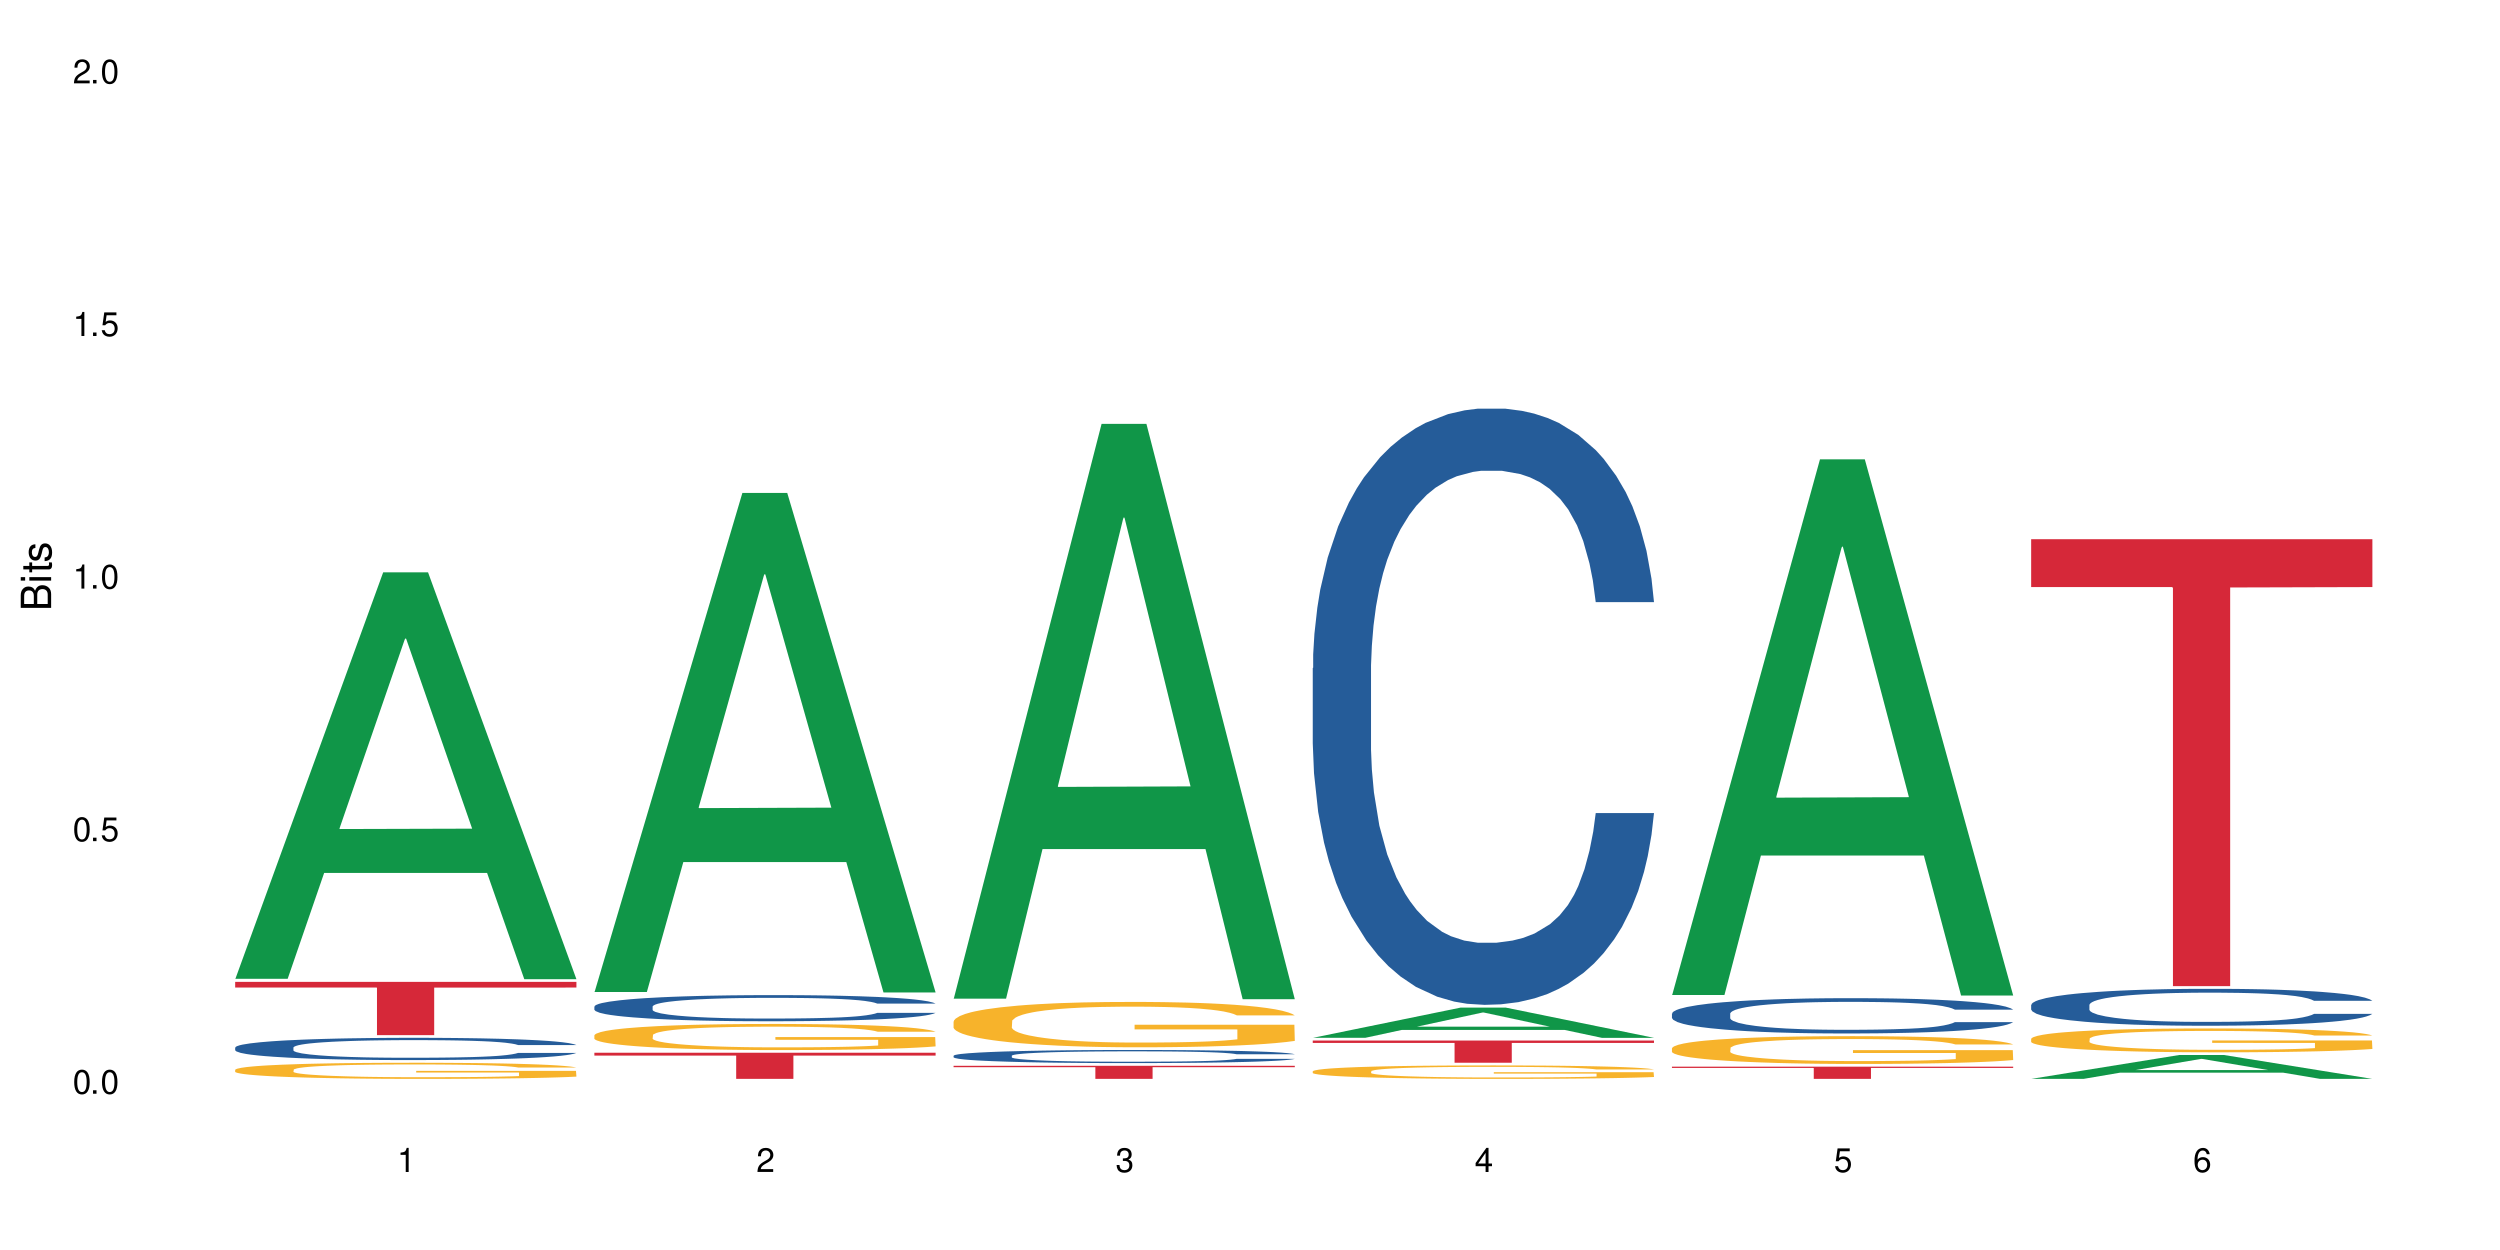 <?xml version="1.0" encoding="UTF-8"?>
<svg xmlns="http://www.w3.org/2000/svg" xmlns:xlink="http://www.w3.org/1999/xlink" width="720" height="360" viewBox="0 0 720 360">
<defs>
<g>
<g id="glyph-0-0">
</g>
<g id="glyph-0-1">
<path d="M 2.641 -6.938 C 2 -6.938 1.422 -6.656 1.078 -6.172 C 0.641 -5.562 0.406 -4.641 0.406 -3.359 C 0.406 -1.016 1.188 0.219 2.641 0.219 C 4.078 0.219 4.859 -1.016 4.859 -3.297 C 4.859 -4.641 4.656 -5.547 4.203 -6.172 C 3.844 -6.656 3.281 -6.938 2.641 -6.938 Z M 2.641 -6.188 C 3.547 -6.188 4 -5.25 4 -3.375 C 4 -1.406 3.562 -0.484 2.625 -0.484 C 1.734 -0.484 1.281 -1.438 1.281 -3.344 C 1.281 -5.25 1.734 -6.188 2.641 -6.188 Z M 2.641 -6.188 "/>
</g>
<g id="glyph-0-2">
<path d="M 1.828 -1 L 0.828 -1 L 0.828 0 L 1.828 0 Z M 1.828 -1 "/>
</g>
<g id="glyph-0-3">
<path d="M 4.562 -6.797 L 1.062 -6.797 L 0.547 -3.094 L 1.328 -3.094 C 1.719 -3.562 2.047 -3.734 2.578 -3.734 C 3.484 -3.734 4.062 -3.109 4.062 -2.094 C 4.062 -1.125 3.484 -0.531 2.578 -0.531 C 1.828 -0.531 1.375 -0.906 1.188 -1.672 L 0.328 -1.672 C 0.453 -1.109 0.547 -0.844 0.75 -0.594 C 1.125 -0.078 1.828 0.219 2.594 0.219 C 3.969 0.219 4.922 -0.781 4.922 -2.219 C 4.922 -3.562 4.031 -4.484 2.719 -4.484 C 2.25 -4.484 1.859 -4.359 1.469 -4.062 L 1.734 -5.969 L 4.562 -5.969 Z M 4.562 -6.797 "/>
</g>
<g id="glyph-0-4">
<path d="M 2.484 -4.938 L 2.484 0 L 3.328 0 L 3.328 -6.938 L 2.766 -6.938 C 2.469 -5.875 2.281 -5.734 0.984 -5.562 L 0.984 -4.938 Z M 2.484 -4.938 "/>
</g>
<g id="glyph-0-5">
<path d="M 4.859 -0.828 L 1.281 -0.828 C 1.359 -1.406 1.672 -1.781 2.5 -2.281 L 3.469 -2.828 C 4.406 -3.344 4.906 -4.062 4.906 -4.906 C 4.906 -5.484 4.672 -6.031 4.266 -6.406 C 3.859 -6.766 3.375 -6.938 2.719 -6.938 C 1.859 -6.938 1.219 -6.625 0.844 -6.031 C 0.609 -5.672 0.5 -5.234 0.484 -4.531 L 1.328 -4.531 C 1.359 -5.016 1.406 -5.281 1.531 -5.516 C 1.75 -5.938 2.188 -6.203 2.703 -6.203 C 3.469 -6.203 4.031 -5.641 4.031 -4.891 C 4.031 -4.344 3.719 -3.859 3.125 -3.516 L 2.234 -3 C 0.812 -2.172 0.406 -1.531 0.328 -0.016 L 4.859 -0.016 Z M 4.859 -0.828 "/>
</g>
<g id="glyph-0-6">
<path d="M 2.125 -3.188 L 2.578 -3.188 C 3.5 -3.188 3.984 -2.766 3.984 -1.922 C 3.984 -1.062 3.469 -0.531 2.594 -0.531 C 1.656 -0.531 1.203 -1 1.156 -2.016 L 0.312 -2.016 C 0.344 -1.453 0.438 -1.094 0.609 -0.781 C 0.953 -0.109 1.625 0.219 2.547 0.219 C 3.953 0.219 4.859 -0.625 4.859 -1.938 C 4.859 -2.828 4.516 -3.297 3.703 -3.594 C 4.344 -3.844 4.656 -4.328 4.656 -5.031 C 4.656 -6.219 3.875 -6.938 2.578 -6.938 C 1.203 -6.938 0.484 -6.172 0.453 -4.703 L 1.297 -4.703 C 1.312 -5.125 1.344 -5.359 1.453 -5.578 C 1.641 -5.969 2.062 -6.203 2.594 -6.203 C 3.344 -6.203 3.797 -5.75 3.797 -5 C 3.797 -4.516 3.609 -4.219 3.25 -4.047 C 3.016 -3.953 2.703 -3.922 2.125 -3.906 Z M 2.125 -3.188 "/>
</g>
<g id="glyph-0-7">
<path d="M 3.141 -1.672 L 3.141 0 L 3.984 0 L 3.984 -1.672 L 4.984 -1.672 L 4.984 -2.438 L 3.984 -2.438 L 3.984 -6.938 L 3.359 -6.938 L 0.266 -2.578 L 0.266 -1.672 Z M 3.141 -2.438 L 1 -2.438 L 3.141 -5.5 Z M 3.141 -2.438 "/>
</g>
<g id="glyph-0-8">
<path d="M 4.781 -5.125 C 4.609 -6.266 3.891 -6.938 2.844 -6.938 C 2.094 -6.938 1.422 -6.578 1.031 -5.953 C 0.594 -5.266 0.406 -4.422 0.406 -3.172 C 0.406 -2 0.578 -1.25 0.984 -0.641 C 1.359 -0.078 1.953 0.219 2.703 0.219 C 3.984 0.219 4.922 -0.75 4.922 -2.094 C 4.922 -3.375 4.062 -4.281 2.844 -4.281 C 2.172 -4.281 1.641 -4.031 1.281 -3.516 C 1.281 -5.234 1.828 -6.188 2.797 -6.188 C 3.391 -6.188 3.797 -5.797 3.938 -5.125 Z M 2.734 -3.531 C 3.547 -3.531 4.062 -2.953 4.062 -2.031 C 4.062 -1.156 3.484 -0.531 2.703 -0.531 C 1.922 -0.531 1.328 -1.188 1.328 -2.078 C 1.328 -2.938 1.906 -3.531 2.734 -3.531 Z M 2.734 -3.531 "/>
</g>
<g id="glyph-1-0">
</g>
<g id="glyph-1-1">
<path d="M 0 -0.953 L 0 -4.891 C 0 -5.719 -0.234 -6.344 -0.734 -6.797 C -1.188 -7.234 -1.812 -7.469 -2.5 -7.469 C -3.547 -7.469 -4.188 -7 -4.625 -5.875 C -4.984 -6.688 -5.625 -7.094 -6.531 -7.094 C -7.172 -7.094 -7.734 -6.859 -8.141 -6.391 C -8.562 -5.922 -8.75 -5.344 -8.75 -4.5 L -8.75 -0.953 Z M -4.984 -2.062 L -7.766 -2.062 L -7.766 -4.219 C -7.766 -4.844 -7.688 -5.203 -7.453 -5.5 C -7.219 -5.812 -6.859 -5.969 -6.375 -5.969 C -5.891 -5.969 -5.531 -5.812 -5.297 -5.5 C -5.062 -5.203 -4.984 -4.844 -4.984 -4.219 Z M -0.984 -2.062 L -4 -2.062 L -4 -4.781 C -4 -5.766 -3.438 -6.359 -2.484 -6.359 C -1.547 -6.359 -0.984 -5.766 -0.984 -4.781 Z M -0.984 -2.062 "/>
</g>
<g id="glyph-1-2">
<path d="M -6.281 -1.797 L -6.281 -0.797 L 0 -0.797 L 0 -1.797 Z M -8.75 -1.797 L -8.75 -0.797 L -7.484 -0.797 L -7.484 -1.797 Z M -8.75 -1.797 "/>
</g>
<g id="glyph-1-3">
<path d="M -6.281 -3.047 L -6.281 -2.016 L -8.016 -2.016 L -8.016 -1.016 L -6.281 -1.016 L -6.281 -0.172 L -5.469 -0.172 L -5.469 -1.016 L -0.719 -1.016 C -0.078 -1.016 0.281 -1.453 0.281 -2.234 C 0.281 -2.5 0.25 -2.719 0.188 -3.047 L -0.641 -3.047 C -0.609 -2.906 -0.594 -2.766 -0.594 -2.562 C -0.594 -2.141 -0.719 -2.016 -1.156 -2.016 L -5.469 -2.016 L -5.469 -3.047 Z M -6.281 -3.047 "/>
</g>
<g id="glyph-1-4">
<path d="M -4.531 -5.25 C -5.766 -5.25 -6.469 -4.422 -6.469 -2.969 C -6.469 -1.516 -5.719 -0.562 -4.547 -0.562 C -3.562 -0.562 -3.094 -1.062 -2.734 -2.562 L -2.516 -3.484 C -2.344 -4.188 -2.094 -4.469 -1.641 -4.469 C -1.047 -4.469 -0.641 -3.875 -0.641 -3 C -0.641 -2.453 -0.797 -2 -1.062 -1.75 C -1.25 -1.594 -1.422 -1.531 -1.875 -1.469 L -1.875 -0.406 C -0.422 -0.453 0.281 -1.266 0.281 -2.922 C 0.281 -4.5 -0.5 -5.516 -1.719 -5.516 C -2.656 -5.516 -3.172 -4.984 -3.469 -3.734 L -3.703 -2.766 C -3.891 -1.953 -4.156 -1.609 -4.594 -1.609 C -5.188 -1.609 -5.547 -2.125 -5.547 -2.938 C -5.547 -3.75 -5.203 -4.172 -4.531 -4.203 Z M -4.531 -5.25 "/>
</g>
</g>
</defs>
<rect x="-72" y="-36" width="864" height="432" fill="rgb(100%, 100%, 100%)" fill-opacity="1"/>
<path fill-rule="nonzero" fill="rgb(6.275%, 58.824%, 28.235%)" fill-opacity="1" d="M 67.73 281.891 L 67.836 281.781 L 110.359 164.824 L 123.273 164.824 L 166.008 282.004 L 150.992 282.004 L 140.281 251.414 L 93.352 251.414 L 82.852 281.891 L 67.73 281.891 L 97.863 238.762 L 135.977 238.652 L 116.973 183.969 L 116.766 183.859 L 116.555 184.188 L 97.758 238.652 L 97.863 238.762 Z M 67.73 281.891 "/>
<path fill-rule="nonzero" fill="rgb(14.51%, 36.078%, 60%)" fill-opacity="1" d="M 67.73 301.684 L 67.852 301.676 L 67.852 301.535 L 68.211 301.312 L 69.051 301.031 L 69.887 300.84 L 72.047 300.492 L 75.043 300.16 L 78.156 299.902 L 80.434 299.75 L 82.473 299.633 L 87.145 299.418 L 90.145 299.305 L 93.379 299.207 L 97.332 299.105 L 100.211 299.047 L 106.684 298.953 L 111.477 298.914 L 115.191 298.895 L 123.223 298.895 L 128.016 298.918 L 131.492 298.949 L 135.324 298.996 L 138.562 299.047 L 144.195 299.176 L 149.227 299.34 L 151.504 299.434 L 155.102 299.613 L 157.855 299.789 L 159.773 299.941 L 161.934 300.16 L 163.848 300.422 L 165.289 300.723 L 166.008 300.973 L 149.227 300.973 L 148.391 300.738 L 147.43 300.559 L 145.633 300.316 L 143.836 300.148 L 141.316 299.977 L 139.039 299.867 L 135.926 299.754 L 133.168 299.684 L 130.293 299.633 L 127.535 299.598 L 122.262 299.562 L 116.148 299.562 L 113.871 299.574 L 109.199 299.621 L 106.684 299.66 L 103.086 299.742 L 100.57 299.82 L 97.574 299.938 L 95.535 300.035 L 93.02 300.188 L 91.223 300.324 L 89.184 300.516 L 87.984 300.664 L 86.906 300.828 L 85.949 301.02 L 85.23 301.227 L 84.75 301.441 L 84.508 301.652 L 84.508 302.559 L 84.75 302.77 L 85.348 303.016 L 86.906 303.375 L 89.184 303.684 L 91.82 303.93 L 94.336 304.105 L 95.777 304.188 L 97.691 304.281 L 100.688 304.398 L 105.004 304.516 L 107.52 304.562 L 111.355 304.609 L 115.312 304.633 L 120.586 304.633 L 125.258 304.609 L 128.375 304.578 L 131.609 304.531 L 136.043 304.434 L 138.801 304.34 L 141.199 304.227 L 142.996 304.117 L 144.195 304.023 L 145.992 303.844 L 147.43 303.645 L 148.508 303.438 L 149.227 303.238 L 166.008 303.238 L 165.289 303.473 L 164.207 303.703 L 163.129 303.871 L 161.453 304.074 L 159.535 304.258 L 156.777 304.461 L 154.5 304.598 L 151.504 304.742 L 148.75 304.855 L 145.754 304.953 L 141.316 305.07 L 138.441 305.129 L 135.324 305.184 L 131.609 305.23 L 126.938 305.27 L 121.902 305.293 L 117.227 305.301 L 112.195 305.289 L 108.48 305.266 L 103.566 305.211 L 97.453 305.105 L 93.02 304.996 L 89.543 304.883 L 86.547 304.766 L 83.191 304.609 L 78.875 304.352 L 76.238 304.152 L 74.441 303.988 L 72.406 303.762 L 70.969 303.555 L 69.289 303.227 L 68.09 302.812 L 67.73 302.488 Z M 67.73 301.684 "/>
<path fill-rule="nonzero" fill="rgb(96.863%, 70.196%, 16.863%)" fill-opacity="1" d="M 67.73 308.066 L 67.852 308.062 L 67.852 307.977 L 68.332 307.785 L 69.527 307.523 L 71.086 307.305 L 72.766 307.137 L 73.844 307.047 L 75.641 306.918 L 77.199 306.824 L 81.152 306.637 L 86.188 306.457 L 88.945 306.379 L 92.059 306.309 L 96.496 306.227 L 98.531 306.199 L 104.766 306.129 L 111.836 306.086 L 119.625 306.074 L 123.223 306.078 L 128.133 306.098 L 134.848 306.145 L 138.68 306.184 L 141.676 306.227 L 144.793 306.281 L 148.629 306.367 L 152.223 306.469 L 155.102 306.57 L 157.977 306.699 L 160.375 306.836 L 162.41 306.984 L 164.207 307.16 L 165.289 307.309 L 166.008 307.457 L 149.348 307.457 L 148.391 307.309 L 147.309 307.195 L 145.512 307.055 L 143.715 306.953 L 141.918 306.871 L 138.562 306.762 L 135.684 306.695 L 132.09 306.637 L 128.613 306.598 L 124.66 306.57 L 122.262 306.562 L 115.91 306.562 L 110.156 306.594 L 106.801 306.625 L 104.406 306.66 L 101.047 306.723 L 99.012 306.773 L 97.812 306.809 L 94.219 306.941 L 91.82 307.059 L 90.504 307.141 L 88.824 307.266 L 87.625 307.383 L 86.309 307.551 L 85.59 307.68 L 84.629 307.969 L 84.508 308.73 L 84.871 308.891 L 85.59 309.066 L 86.547 309.219 L 87.984 309.379 L 89.422 309.504 L 91.941 309.668 L 94.098 309.777 L 95.777 309.852 L 99.012 309.965 L 100.328 310.004 L 103.445 310.082 L 106.684 310.141 L 110.637 310.191 L 113.633 310.215 L 118.426 310.238 L 124.539 310.238 L 131.73 310.211 L 136.285 310.18 L 139.398 310.145 L 141.438 310.113 L 143.953 310.066 L 145.754 310.023 L 147.43 309.98 L 149.469 309.906 L 149.469 308.891 L 119.863 308.887 L 119.863 308.414 L 165.887 308.41 L 166.008 310.066 L 163.488 310.184 L 160.375 310.293 L 157.379 310.379 L 154.262 310.449 L 149.828 310.531 L 146.23 310.582 L 140.719 310.641 L 135.684 310.68 L 130.41 310.703 L 125.738 310.719 L 120.223 310.723 L 115.312 310.711 L 110.039 310.688 L 105.844 310.652 L 102.008 310.609 L 98.172 310.555 L 93.379 310.465 L 90.262 310.395 L 87.027 310.305 L 83.789 310.199 L 80.914 310.086 L 78.996 309.996 L 77.078 309.895 L 75.043 309.766 L 73.125 309.621 L 71.688 309.492 L 70.367 309.344 L 69.41 309.203 L 68.449 309.012 L 67.969 308.859 L 67.73 308.727 Z M 67.73 308.066 "/>
<path fill-rule="nonzero" fill="rgb(83.922%, 15.686%, 22.353%)" fill-opacity="1" d="M 67.73 282.777 L 166.008 282.777 L 166.008 284.418 L 125.047 284.434 L 125.047 298.121 L 108.57 298.121 L 108.57 284.449 L 108.332 284.418 L 67.73 284.418 Z M 67.73 282.777 "/>
<path fill-rule="nonzero" fill="rgb(6.275%, 58.824%, 28.235%)" fill-opacity="1" d="M 171.18 285.688 L 171.285 285.555 L 213.809 141.957 L 226.723 141.957 L 269.453 285.824 L 254.441 285.824 L 243.73 248.27 L 196.797 248.27 L 186.297 285.688 L 171.18 285.688 L 201.312 232.734 L 239.426 232.602 L 220.422 165.461 L 220.211 165.328 L 220 165.734 L 201.207 232.602 L 201.312 232.734 Z M 171.18 285.688 "/>
<path fill-rule="nonzero" fill="rgb(14.51%, 36.078%, 60%)" fill-opacity="1" d="M 171.18 289.871 L 171.297 289.867 L 171.297 289.699 L 171.66 289.438 L 172.496 289.109 L 173.336 288.883 L 175.492 288.477 L 178.488 288.086 L 181.605 287.781 L 183.883 287.602 L 185.922 287.465 L 190.594 287.211 L 193.59 287.082 L 196.828 286.965 L 200.781 286.848 L 203.656 286.777 L 210.129 286.668 L 214.922 286.621 L 218.641 286.598 L 226.668 286.598 L 231.461 286.625 L 234.938 286.66 L 238.773 286.715 L 242.008 286.777 L 247.641 286.93 L 252.676 287.121 L 254.953 287.23 L 258.547 287.445 L 261.305 287.652 L 263.223 287.832 L 265.379 288.086 L 267.297 288.395 L 268.734 288.746 L 269.453 289.039 L 252.676 289.039 L 251.836 288.766 L 250.879 288.551 L 249.082 288.27 L 247.281 288.07 L 244.766 287.871 L 242.488 287.742 L 239.371 287.609 L 236.617 287.527 L 233.738 287.465 L 230.984 287.426 L 225.711 287.383 L 219.598 287.383 L 217.32 287.398 L 212.645 287.453 L 210.129 287.5 L 206.535 287.598 L 204.016 287.688 L 201.02 287.824 L 198.984 287.941 L 196.469 288.117 L 194.668 288.277 L 192.633 288.504 L 191.434 288.676 L 190.355 288.867 L 189.395 289.094 L 188.676 289.336 L 188.199 289.59 L 187.957 289.84 L 187.957 290.906 L 188.199 291.152 L 188.797 291.441 L 190.355 291.859 L 192.633 292.227 L 195.27 292.512 L 197.785 292.719 L 199.223 292.816 L 201.141 292.926 L 204.137 293.062 L 208.453 293.203 L 210.969 293.258 L 214.805 293.312 L 218.758 293.34 L 224.031 293.34 L 228.707 293.312 L 231.82 293.277 L 235.059 293.223 L 239.492 293.105 L 242.25 292.996 L 244.645 292.863 L 246.445 292.734 L 247.641 292.625 L 249.441 292.41 L 250.879 292.176 L 251.957 291.938 L 252.676 291.703 L 269.453 291.703 L 268.734 291.977 L 267.656 292.246 L 266.578 292.445 L 264.898 292.688 L 262.984 292.898 L 260.227 293.141 L 257.949 293.297 L 254.953 293.469 L 252.195 293.602 L 249.199 293.719 L 244.766 293.855 L 241.891 293.922 L 238.773 293.984 L 235.059 294.039 L 230.383 294.09 L 225.352 294.117 L 220.676 294.121 L 215.645 294.109 L 211.926 294.082 L 207.012 294.02 L 200.902 293.895 L 196.469 293.766 L 192.992 293.633 L 189.996 293.496 L 186.641 293.312 L 182.324 293.008 L 179.688 292.773 L 177.891 292.582 L 175.852 292.312 L 174.414 292.074 L 172.738 291.688 L 171.539 291.199 L 171.18 290.82 Z M 171.18 289.871 "/>
<path fill-rule="nonzero" fill="rgb(96.863%, 70.196%, 16.863%)" fill-opacity="1" d="M 171.18 298.121 L 171.297 298.113 L 171.297 297.977 L 171.777 297.668 L 172.977 297.242 L 174.535 296.891 L 176.211 296.617 L 177.293 296.473 L 179.09 296.266 L 180.648 296.113 L 184.602 295.805 L 189.637 295.516 L 192.391 295.395 L 195.508 295.277 L 199.941 295.145 L 201.98 295.098 L 208.211 294.988 L 215.281 294.918 L 223.074 294.898 L 226.668 294.906 L 231.582 294.934 L 238.293 295.008 L 242.129 295.078 L 245.125 295.145 L 248.242 295.234 L 252.078 295.371 L 255.672 295.539 L 258.547 295.703 L 261.426 295.906 L 263.82 296.129 L 265.859 296.367 L 267.656 296.656 L 268.734 296.898 L 269.453 297.137 L 252.797 297.137 L 251.836 296.898 L 250.758 296.711 L 248.961 296.484 L 247.164 296.32 L 245.363 296.191 L 242.008 296.012 L 239.133 295.902 L 235.539 295.805 L 232.062 295.742 L 228.105 295.703 L 225.711 295.688 L 219.359 295.688 L 213.605 295.738 L 210.25 295.793 L 207.852 295.848 L 204.496 295.949 L 202.461 296.031 L 201.262 296.086 L 197.664 296.301 L 195.27 296.492 L 193.949 296.621 L 192.273 296.828 L 191.074 297.016 L 189.754 297.289 L 189.035 297.496 L 188.078 297.961 L 187.957 299.199 L 188.316 299.461 L 189.035 299.742 L 189.996 299.988 L 191.434 300.25 L 192.871 300.449 L 195.387 300.719 L 197.547 300.898 L 199.223 301.012 L 202.461 301.199 L 203.777 301.262 L 206.895 301.383 L 210.129 301.48 L 214.086 301.562 L 217.082 301.605 L 221.875 301.641 L 227.988 301.641 L 235.18 301.598 L 239.73 301.543 L 242.848 301.488 L 244.887 301.441 L 247.402 301.363 L 249.199 301.297 L 250.879 301.219 L 252.914 301.102 L 252.914 299.461 L 223.312 299.453 L 223.312 298.684 L 269.336 298.676 L 269.453 301.363 L 266.938 301.551 L 263.82 301.727 L 260.824 301.867 L 257.711 301.98 L 253.273 302.113 L 249.68 302.195 L 244.168 302.293 L 239.133 302.352 L 233.859 302.395 L 229.184 302.414 L 223.672 302.422 L 218.758 302.41 L 213.484 302.367 L 209.289 302.312 L 205.457 302.242 L 201.621 302.152 L 196.828 302.012 L 193.711 301.895 L 190.473 301.75 L 187.238 301.578 L 184.363 301.391 L 182.445 301.246 L 180.527 301.082 L 178.488 300.875 L 176.57 300.641 L 175.133 300.43 L 173.816 300.188 L 172.855 299.961 L 171.898 299.652 L 171.418 299.406 L 171.18 299.191 Z M 171.18 298.121 "/>
<path fill-rule="nonzero" fill="rgb(83.922%, 15.686%, 22.353%)" fill-opacity="1" d="M 171.18 303.195 L 269.453 303.195 L 269.453 304.004 L 228.496 304.008 L 228.496 310.723 L 212.02 310.723 L 212.02 304.016 L 211.777 304.004 L 171.18 304.004 Z M 171.18 303.195 "/>
<path fill-rule="nonzero" fill="rgb(6.275%, 58.824%, 28.235%)" fill-opacity="1" d="M 274.629 287.621 L 274.73 287.465 L 317.254 122.074 L 330.168 122.074 L 372.902 287.777 L 357.887 287.777 L 347.18 244.523 L 300.246 244.523 L 289.746 287.621 L 274.629 287.621 L 304.762 226.629 L 342.875 226.477 L 323.871 149.145 L 323.66 148.988 L 323.449 149.457 L 304.656 226.477 L 304.762 226.629 Z M 274.629 287.621 "/>
<path fill-rule="nonzero" fill="rgb(14.51%, 36.078%, 60%)" fill-opacity="1" d="M 274.629 304.039 L 274.746 304.035 L 274.746 303.953 L 275.105 303.82 L 275.945 303.656 L 276.785 303.539 L 278.941 303.336 L 281.938 303.141 L 285.055 302.988 L 287.332 302.898 L 289.367 302.828 L 294.043 302.703 L 297.039 302.637 L 300.273 302.578 L 304.23 302.52 L 307.105 302.484 L 313.578 302.43 L 318.371 302.406 L 322.086 302.395 L 330.117 302.395 L 334.91 302.41 L 338.387 302.426 L 342.223 302.453 L 345.457 302.484 L 351.09 302.562 L 356.125 302.656 L 358.402 302.711 L 361.996 302.82 L 364.754 302.922 L 366.672 303.012 L 368.828 303.141 L 370.746 303.297 L 372.184 303.473 L 372.902 303.621 L 356.125 303.621 L 355.285 303.48 L 354.324 303.375 L 352.527 303.234 L 350.73 303.133 L 348.215 303.035 L 345.938 302.969 L 342.82 302.902 L 340.062 302.859 L 337.188 302.828 L 334.43 302.809 L 329.156 302.789 L 323.047 302.789 L 320.77 302.797 L 316.094 302.824 L 313.578 302.848 L 309.98 302.895 L 307.465 302.941 L 304.469 303.008 L 302.434 303.066 L 299.914 303.156 L 298.117 303.238 L 296.078 303.352 L 294.883 303.438 L 293.801 303.535 L 292.844 303.648 L 292.125 303.77 L 291.645 303.895 L 291.406 304.02 L 291.406 304.555 L 291.645 304.68 L 292.246 304.824 L 293.801 305.035 L 296.078 305.219 L 298.715 305.363 L 301.234 305.465 L 302.672 305.516 L 304.59 305.57 L 307.586 305.641 L 311.898 305.707 L 314.418 305.734 L 318.25 305.762 L 322.207 305.777 L 327.48 305.777 L 332.152 305.762 L 335.27 305.746 L 338.508 305.719 L 342.941 305.66 L 345.695 305.605 L 348.094 305.539 L 349.891 305.473 L 351.09 305.418 L 352.887 305.312 L 354.324 305.195 L 355.406 305.074 L 356.125 304.957 L 372.902 304.957 L 372.184 305.094 L 371.105 305.227 L 370.027 305.328 L 368.348 305.449 L 366.43 305.555 L 363.676 305.676 L 361.398 305.758 L 358.402 305.844 L 355.645 305.906 L 352.648 305.969 L 348.215 306.035 L 345.336 306.07 L 342.223 306.102 L 338.508 306.129 L 333.832 306.152 L 328.797 306.168 L 324.125 306.172 L 319.09 306.164 L 315.375 306.148 L 310.461 306.117 L 304.348 306.055 L 299.914 305.992 L 296.438 305.926 L 293.441 305.855 L 290.086 305.762 L 285.773 305.613 L 283.137 305.492 L 281.34 305.398 L 279.301 305.262 L 277.863 305.141 L 276.184 304.949 L 274.988 304.703 L 274.629 304.516 Z M 274.629 304.039 "/>
<path fill-rule="nonzero" fill="rgb(96.863%, 70.196%, 16.863%)" fill-opacity="1" d="M 274.629 294.148 L 274.746 294.137 L 274.746 293.898 L 275.227 293.363 L 276.426 292.621 L 277.984 292.016 L 279.66 291.535 L 280.738 291.285 L 282.535 290.93 L 284.094 290.664 L 288.051 290.129 L 293.082 289.629 L 295.84 289.414 L 298.957 289.211 L 303.391 288.984 L 305.43 288.898 L 311.66 288.707 L 318.73 288.59 L 326.52 288.555 L 330.117 288.566 L 335.031 288.613 L 341.742 288.742 L 345.578 288.863 L 348.574 288.984 L 351.688 289.137 L 355.523 289.375 L 359.121 289.664 L 361.996 289.949 L 364.871 290.309 L 367.27 290.688 L 369.309 291.105 L 371.105 291.609 L 372.184 292.027 L 372.902 292.441 L 356.242 292.441 L 355.285 292.027 L 354.207 291.703 L 352.41 291.309 L 350.609 291.023 L 348.812 290.797 L 345.457 290.484 L 342.582 290.297 L 338.984 290.129 L 335.512 290.02 L 331.555 289.949 L 329.156 289.926 L 322.805 289.926 L 317.055 290.008 L 313.699 290.105 L 311.301 290.199 L 307.945 290.379 L 305.906 290.523 L 304.707 290.617 L 301.113 290.988 L 298.715 291.32 L 297.398 291.547 L 295.719 291.906 L 294.523 292.227 L 293.203 292.707 L 292.484 293.062 L 291.527 293.875 L 291.406 296.023 L 291.766 296.477 L 292.484 296.965 L 293.441 297.395 L 294.883 297.848 L 296.32 298.195 L 298.836 298.66 L 300.992 298.969 L 302.672 299.172 L 305.906 299.496 L 307.227 299.602 L 310.34 299.816 L 313.578 299.984 L 317.531 300.129 L 320.527 300.199 L 325.324 300.258 L 331.434 300.258 L 338.625 300.188 L 343.18 300.094 L 346.297 299.996 L 348.332 299.914 L 350.852 299.781 L 352.648 299.664 L 354.324 299.531 L 356.363 299.328 L 356.363 296.477 L 326.762 296.465 L 326.762 295.129 L 372.781 295.117 L 372.902 299.781 L 370.387 300.105 L 367.27 300.414 L 364.273 300.652 L 361.156 300.855 L 356.723 301.082 L 353.129 301.227 L 347.613 301.395 L 342.582 301.5 L 337.309 301.57 L 332.633 301.609 L 327.121 301.621 L 322.207 301.598 L 316.934 301.523 L 312.738 301.43 L 308.902 301.309 L 305.07 301.156 L 300.273 300.902 L 297.16 300.699 L 293.922 300.449 L 290.688 300.152 L 287.809 299.828 L 285.895 299.578 L 283.977 299.293 L 281.938 298.934 L 280.02 298.527 L 278.582 298.16 L 277.262 297.742 L 276.305 297.348 L 275.348 296.812 L 274.867 296.383 L 274.629 296.012 Z M 274.629 294.148 "/>
<path fill-rule="nonzero" fill="rgb(83.922%, 15.686%, 22.353%)" fill-opacity="1" d="M 274.629 306.945 L 372.902 306.945 L 372.902 307.352 L 331.945 307.352 L 331.945 310.723 L 315.465 310.723 L 315.465 307.355 L 315.227 307.352 L 274.629 307.352 Z M 274.629 306.945 "/>
<path fill-rule="nonzero" fill="rgb(6.275%, 58.824%, 28.235%)" fill-opacity="1" d="M 378.074 298.891 L 378.18 298.883 L 420.703 290.18 L 433.617 290.18 L 476.352 298.898 L 461.336 298.898 L 450.625 296.625 L 403.695 296.625 L 393.195 298.891 L 378.074 298.891 L 408.207 295.684 L 446.32 295.672 L 427.316 291.605 L 427.109 291.598 L 426.898 291.621 L 408.105 295.672 L 408.207 295.684 Z M 378.074 298.891 "/>
<path fill-rule="nonzero" fill="rgb(14.51%, 36.078%, 60%)" fill-opacity="1" d="M 378.074 192.41 L 378.195 192.254 L 378.195 188.488 L 378.555 182.523 L 379.395 174.988 L 380.23 169.809 L 382.391 160.551 L 385.387 151.605 L 388.5 144.699 L 390.777 140.617 L 392.816 137.48 L 397.492 131.672 L 400.488 128.691 L 403.723 126.023 L 407.676 123.355 L 410.555 121.785 L 417.027 119.273 L 421.82 118.176 L 425.535 117.703 L 433.566 117.703 L 438.359 118.332 L 441.836 119.117 L 445.668 120.371 L 448.906 121.785 L 454.539 125.238 L 459.57 129.633 L 461.848 132.145 L 465.445 137.008 L 468.199 141.715 L 470.117 145.797 L 472.277 151.605 L 474.191 158.668 L 475.633 166.672 L 476.352 173.422 L 459.57 173.422 L 458.734 167.141 L 457.773 162.277 L 455.977 155.844 L 454.18 151.289 L 451.66 146.738 L 449.383 143.758 L 446.27 140.773 L 443.512 138.891 L 440.637 137.48 L 437.879 136.539 L 432.605 135.598 L 426.492 135.598 L 424.215 135.91 L 419.543 137.164 L 417.027 138.266 L 413.43 140.461 L 410.914 142.5 L 407.918 145.641 L 405.879 148.309 L 403.363 152.391 L 401.566 156 L 399.527 161.18 L 398.328 165.102 L 397.25 169.496 L 396.293 174.676 L 395.574 180.168 L 395.094 185.977 L 394.855 191.625 L 394.855 215.953 L 395.094 221.602 L 395.691 228.195 L 397.25 237.77 L 399.527 246.086 L 402.164 252.68 L 404.68 257.387 L 406.121 259.586 L 408.035 262.094 L 411.035 265.234 L 415.348 268.371 L 417.863 269.629 L 421.699 270.883 L 425.656 271.512 L 430.93 271.512 L 435.602 270.883 L 438.719 270.098 L 441.953 268.844 L 446.387 266.176 L 449.145 263.664 L 451.543 260.684 L 453.34 257.699 L 454.539 255.191 L 456.336 250.324 L 457.773 244.988 L 458.852 239.496 L 459.57 234.16 L 476.352 234.16 L 475.633 240.438 L 474.555 246.559 L 473.473 251.109 L 471.797 256.602 L 469.879 261.469 L 467.121 266.961 L 464.844 270.57 L 461.848 274.492 L 459.094 277.477 L 456.098 280.145 L 451.66 283.281 L 448.785 284.852 L 445.668 286.266 L 441.953 287.52 L 437.281 288.621 L 432.246 289.246 L 427.574 289.402 L 422.539 289.09 L 418.824 288.461 L 413.91 287.051 L 407.797 284.227 L 403.363 281.242 L 399.887 278.262 L 396.891 275.121 L 393.535 270.883 L 389.223 263.98 L 386.586 258.641 L 384.785 254.246 L 382.75 248.125 L 381.312 242.633 L 379.633 233.844 L 378.434 222.703 L 378.074 214.07 Z M 378.074 192.41 "/>
<path fill-rule="nonzero" fill="rgb(96.863%, 70.196%, 16.863%)" fill-opacity="1" d="M 378.074 308.504 L 378.195 308.5 L 378.195 308.43 L 378.676 308.273 L 379.871 308.051 L 381.43 307.871 L 383.109 307.73 L 384.188 307.656 L 385.984 307.551 L 387.543 307.473 L 391.496 307.312 L 396.531 307.164 L 399.289 307.102 L 402.402 307.039 L 406.84 306.973 L 408.875 306.949 L 415.109 306.891 L 422.18 306.855 L 429.969 306.844 L 433.566 306.848 L 438.48 306.863 L 445.191 306.902 L 449.023 306.938 L 452.02 306.973 L 455.137 307.02 L 458.973 307.09 L 462.566 307.176 L 465.445 307.258 L 468.32 307.367 L 470.719 307.48 L 472.754 307.602 L 474.555 307.75 L 475.633 307.875 L 476.352 308 L 459.691 308 L 458.734 307.875 L 457.652 307.781 L 455.855 307.664 L 454.059 307.578 L 452.262 307.512 L 448.906 307.418 L 446.027 307.363 L 442.434 307.312 L 438.957 307.281 L 435.004 307.258 L 432.605 307.254 L 426.254 307.254 L 420.5 307.277 L 417.145 307.305 L 414.75 307.332 L 411.395 307.387 L 409.355 307.43 L 408.156 307.457 L 404.562 307.566 L 402.164 307.668 L 400.848 307.734 L 399.168 307.84 L 397.969 307.934 L 396.652 308.078 L 395.934 308.184 L 394.973 308.426 L 394.855 309.062 L 395.215 309.195 L 395.934 309.34 L 396.891 309.469 L 398.328 309.602 L 399.766 309.707 L 402.285 309.844 L 404.441 309.934 L 406.121 309.996 L 409.355 310.09 L 410.672 310.121 L 413.789 310.188 L 417.027 310.234 L 420.98 310.277 L 423.977 310.301 L 428.77 310.316 L 434.883 310.316 L 442.074 310.297 L 446.629 310.27 L 449.746 310.238 L 451.781 310.215 L 454.297 310.176 L 456.098 310.141 L 457.773 310.102 L 459.812 310.043 L 459.812 309.195 L 430.211 309.191 L 430.211 308.797 L 476.23 308.793 L 476.352 310.176 L 473.832 310.273 L 470.719 310.363 L 467.723 310.434 L 464.605 310.496 L 460.172 310.562 L 456.574 310.605 L 451.062 310.652 L 446.027 310.688 L 440.754 310.707 L 436.082 310.719 L 430.57 310.723 L 425.656 310.715 L 420.383 310.691 L 416.188 310.664 L 412.352 310.629 L 408.516 310.582 L 403.723 310.508 L 400.605 310.449 L 397.371 310.375 L 394.133 310.285 L 391.258 310.191 L 389.34 310.117 L 387.422 310.031 L 385.387 309.926 L 383.469 309.805 L 382.031 309.695 L 380.711 309.57 L 379.754 309.453 L 378.793 309.293 L 378.316 309.168 L 378.074 309.059 Z M 378.074 308.504 "/>
<path fill-rule="nonzero" fill="rgb(83.922%, 15.686%, 22.353%)" fill-opacity="1" d="M 378.074 299.676 L 476.352 299.676 L 476.352 300.359 L 435.391 300.367 L 435.391 306.07 L 418.914 306.07 L 418.914 300.371 L 418.676 300.359 L 378.074 300.359 Z M 378.074 299.676 "/>
<path fill-rule="nonzero" fill="rgb(6.275%, 58.824%, 28.235%)" fill-opacity="1" d="M 481.523 286.562 L 481.629 286.418 L 524.152 132.293 L 537.066 132.293 L 579.797 286.707 L 564.785 286.707 L 554.074 246.398 L 507.141 246.398 L 496.641 286.562 L 481.523 286.562 L 511.656 229.727 L 549.77 229.582 L 530.766 157.52 L 530.555 157.375 L 530.348 157.809 L 511.551 229.582 L 511.656 229.727 Z M 481.523 286.562 "/>
<path fill-rule="nonzero" fill="rgb(14.51%, 36.078%, 60%)" fill-opacity="1" d="M 481.523 291.902 L 481.645 291.895 L 481.645 291.668 L 482.004 291.316 L 482.84 290.871 L 483.68 290.566 L 485.836 290.016 L 488.832 289.488 L 491.949 289.078 L 494.227 288.84 L 496.266 288.652 L 500.938 288.309 L 503.934 288.133 L 507.172 287.977 L 511.125 287.816 L 514 287.723 L 520.473 287.574 L 525.27 287.512 L 528.984 287.484 L 537.012 287.484 L 541.809 287.52 L 545.281 287.566 L 549.117 287.641 L 552.352 287.723 L 557.984 287.93 L 563.02 288.188 L 565.297 288.336 L 568.891 288.625 L 571.648 288.902 L 573.566 289.145 L 575.723 289.488 L 577.641 289.906 L 579.078 290.379 L 579.797 290.777 L 563.02 290.777 L 562.18 290.406 L 561.223 290.121 L 559.426 289.738 L 557.625 289.469 L 555.109 289.199 L 552.832 289.023 L 549.715 288.848 L 546.961 288.734 L 544.082 288.652 L 541.328 288.598 L 536.055 288.543 L 529.941 288.543 L 527.664 288.559 L 522.992 288.633 L 520.473 288.699 L 516.879 288.828 L 514.363 288.949 L 511.367 289.137 L 509.328 289.293 L 506.812 289.535 L 505.012 289.75 L 502.977 290.055 L 501.777 290.285 L 500.699 290.547 L 499.738 290.852 L 499.02 291.18 L 498.543 291.52 L 498.301 291.855 L 498.301 293.293 L 498.543 293.629 L 499.141 294.02 L 500.699 294.586 L 502.977 295.078 L 505.613 295.469 L 508.129 295.746 L 509.566 295.875 L 511.484 296.023 L 514.48 296.211 L 518.797 296.395 L 521.312 296.469 L 525.148 296.543 L 529.102 296.582 L 534.375 296.582 L 539.051 296.543 L 542.168 296.496 L 545.402 296.422 L 549.836 296.266 L 552.594 296.117 L 554.988 295.941 L 556.789 295.766 L 557.984 295.617 L 559.785 295.328 L 561.223 295.012 L 562.301 294.688 L 563.02 294.371 L 579.797 294.371 L 579.078 294.742 L 578 295.105 L 576.922 295.375 L 575.246 295.699 L 573.328 295.988 L 570.57 296.312 L 568.293 296.523 L 565.297 296.758 L 562.539 296.934 L 559.543 297.09 L 555.109 297.277 L 552.234 297.371 L 549.117 297.453 L 545.402 297.527 L 540.727 297.594 L 535.695 297.629 L 531.02 297.641 L 525.988 297.621 L 522.27 297.582 L 517.359 297.5 L 511.246 297.332 L 506.812 297.156 L 503.336 296.98 L 500.34 296.793 L 496.984 296.543 L 492.668 296.137 L 490.031 295.82 L 488.234 295.559 L 486.195 295.199 L 484.758 294.871 L 483.082 294.352 L 481.883 293.695 L 481.523 293.184 Z M 481.523 291.902 "/>
<path fill-rule="nonzero" fill="rgb(96.863%, 70.196%, 16.863%)" fill-opacity="1" d="M 481.523 301.844 L 481.645 301.836 L 481.645 301.691 L 482.121 301.359 L 483.32 300.906 L 484.879 300.535 L 486.555 300.242 L 487.637 300.09 L 489.434 299.871 L 490.992 299.707 L 494.945 299.379 L 499.98 299.074 L 502.734 298.941 L 505.852 298.816 L 510.285 298.676 L 512.324 298.625 L 518.555 298.508 L 525.629 298.438 L 533.418 298.414 L 537.012 298.422 L 541.926 298.449 L 548.637 298.531 L 552.473 298.605 L 555.469 298.676 L 558.586 298.773 L 562.422 298.918 L 566.016 299.094 L 568.891 299.27 L 571.77 299.488 L 574.164 299.723 L 576.203 299.98 L 578 300.285 L 579.078 300.543 L 579.797 300.797 L 563.141 300.797 L 562.18 300.543 L 561.102 300.344 L 559.305 300.102 L 557.508 299.93 L 555.711 299.789 L 552.352 299.598 L 549.477 299.48 L 545.883 299.379 L 542.406 299.312 L 538.449 299.27 L 536.055 299.254 L 529.703 299.254 L 523.949 299.305 L 520.594 299.363 L 518.195 299.422 L 514.84 299.531 L 512.805 299.621 L 511.605 299.68 L 508.008 299.906 L 505.613 300.109 L 504.293 300.25 L 502.617 300.469 L 501.418 300.668 L 500.098 300.957 L 499.379 301.18 L 498.422 301.676 L 498.301 302.992 L 498.66 303.27 L 499.379 303.57 L 500.34 303.832 L 501.777 304.109 L 503.215 304.32 L 505.73 304.605 L 507.891 304.797 L 509.566 304.922 L 512.805 305.117 L 514.121 305.184 L 517.238 305.316 L 520.473 305.418 L 524.43 305.508 L 527.426 305.551 L 532.219 305.586 L 538.332 305.586 L 545.523 305.543 L 550.078 305.484 L 553.191 305.426 L 555.23 305.375 L 557.746 305.293 L 559.543 305.223 L 561.223 305.141 L 563.258 305.016 L 563.258 303.27 L 533.656 303.262 L 533.656 302.441 L 579.68 302.438 L 579.797 305.293 L 577.281 305.492 L 574.164 305.684 L 571.168 305.828 L 568.055 305.953 L 563.617 306.09 L 560.023 306.18 L 554.512 306.281 L 549.477 306.348 L 544.203 306.391 L 539.531 306.414 L 534.016 306.422 L 529.102 306.406 L 523.828 306.363 L 519.637 306.305 L 515.801 306.23 L 511.965 306.137 L 507.172 305.98 L 504.055 305.855 L 500.82 305.703 L 497.582 305.52 L 494.707 305.324 L 492.789 305.172 L 490.871 304.996 L 488.832 304.773 L 486.918 304.527 L 485.477 304.301 L 484.16 304.043 L 483.199 303.805 L 482.242 303.473 L 481.762 303.211 L 481.523 302.984 Z M 481.523 301.844 "/>
<path fill-rule="nonzero" fill="rgb(83.922%, 15.686%, 22.353%)" fill-opacity="1" d="M 481.523 307.195 L 579.797 307.195 L 579.797 307.574 L 538.84 307.574 L 538.84 310.723 L 522.363 310.723 L 522.363 307.578 L 522.121 307.574 L 481.523 307.574 Z M 481.523 307.195 "/>
<path fill-rule="nonzero" fill="rgb(6.275%, 58.824%, 28.235%)" fill-opacity="1" d="M 584.973 310.715 L 585.074 310.707 L 627.598 303.844 L 640.512 303.844 L 683.246 310.723 L 668.23 310.723 L 657.523 308.926 L 610.59 308.926 L 600.09 310.715 L 584.973 310.715 L 615.105 308.184 L 653.219 308.176 L 634.215 304.965 L 634.004 304.961 L 633.793 304.98 L 615 308.176 L 615.105 308.184 Z M 584.973 310.715 "/>
<path fill-rule="nonzero" fill="rgb(14.51%, 36.078%, 60%)" fill-opacity="1" d="M 584.973 289.41 L 585.09 289.398 L 585.09 289.168 L 585.449 288.797 L 586.289 288.332 L 587.129 288.012 L 589.285 287.438 L 592.281 286.883 L 595.398 286.457 L 597.676 286.203 L 599.711 286.012 L 604.387 285.652 L 607.383 285.465 L 610.617 285.301 L 614.574 285.137 L 617.449 285.039 L 623.922 284.883 L 628.715 284.816 L 632.43 284.785 L 640.461 284.785 L 645.254 284.824 L 648.73 284.875 L 652.566 284.949 L 655.801 285.039 L 661.434 285.254 L 666.469 285.523 L 668.746 285.68 L 672.34 285.98 L 675.098 286.273 L 677.016 286.523 L 679.172 286.883 L 681.09 287.32 L 682.527 287.816 L 683.246 288.234 L 666.469 288.234 L 665.629 287.848 L 664.672 287.543 L 662.871 287.145 L 661.074 286.863 L 658.559 286.582 L 656.281 286.398 L 653.164 286.215 L 650.406 286.098 L 647.531 286.012 L 644.773 285.953 L 639.504 285.895 L 633.391 285.895 L 631.113 285.914 L 626.438 285.992 L 623.922 286.059 L 620.328 286.195 L 617.809 286.32 L 614.812 286.516 L 612.777 286.68 L 610.258 286.934 L 608.461 287.156 L 606.426 287.477 L 605.227 287.719 L 604.148 287.992 L 603.188 288.312 L 602.469 288.652 L 601.988 289.012 L 601.75 289.363 L 601.75 290.867 L 601.988 291.219 L 602.59 291.625 L 604.148 292.219 L 606.426 292.73 L 609.059 293.141 L 611.578 293.434 L 613.016 293.566 L 614.934 293.723 L 617.93 293.918 L 622.242 294.113 L 624.762 294.188 L 628.598 294.266 L 632.551 294.305 L 637.824 294.305 L 642.5 294.266 L 645.613 294.219 L 648.852 294.141 L 653.285 293.977 L 656.043 293.82 L 658.438 293.637 L 660.234 293.449 L 661.434 293.297 L 663.23 292.996 L 664.672 292.664 L 665.75 292.324 L 666.469 291.992 L 683.246 291.992 L 682.527 292.383 L 681.449 292.762 L 680.371 293.043 L 678.691 293.383 L 676.773 293.684 L 674.02 294.023 L 671.742 294.246 L 668.746 294.492 L 665.988 294.676 L 662.992 294.84 L 658.559 295.035 L 655.68 295.133 L 652.566 295.219 L 648.852 295.297 L 644.176 295.363 L 639.141 295.402 L 634.469 295.414 L 629.434 295.395 L 625.719 295.355 L 620.805 295.27 L 614.695 295.094 L 610.258 294.91 L 606.785 294.723 L 603.789 294.531 L 600.43 294.266 L 596.117 293.84 L 593.48 293.508 L 591.684 293.238 L 589.645 292.859 L 588.207 292.52 L 586.527 291.973 L 585.332 291.285 L 584.973 290.75 Z M 584.973 289.41 "/>
<path fill-rule="nonzero" fill="rgb(96.863%, 70.196%, 16.863%)" fill-opacity="1" d="M 584.973 299.137 L 585.09 299.129 L 585.09 299.004 L 585.57 298.719 L 586.77 298.332 L 588.328 298.012 L 590.004 297.758 L 591.082 297.629 L 592.883 297.438 L 594.438 297.301 L 598.395 297.02 L 603.426 296.754 L 606.184 296.641 L 609.301 296.535 L 613.734 296.414 L 615.773 296.371 L 622.004 296.27 L 629.074 296.207 L 636.867 296.188 L 640.461 296.195 L 645.375 296.219 L 652.086 296.289 L 655.922 296.352 L 658.918 296.414 L 662.035 296.496 L 665.867 296.621 L 669.465 296.773 L 672.34 296.922 L 675.215 297.113 L 677.613 297.312 L 679.652 297.531 L 681.449 297.797 L 682.527 298.016 L 683.246 298.238 L 666.586 298.238 L 665.629 298.016 L 664.551 297.848 L 662.754 297.641 L 660.953 297.488 L 659.156 297.371 L 655.801 297.207 L 652.926 297.105 L 649.328 297.02 L 645.855 296.961 L 641.898 296.922 L 639.504 296.91 L 633.148 296.91 L 627.398 296.953 L 624.043 297.004 L 621.645 297.055 L 618.289 297.148 L 616.25 297.227 L 615.055 297.273 L 611.457 297.469 L 609.059 297.645 L 607.742 297.766 L 606.062 297.953 L 604.867 298.125 L 603.547 298.375 L 602.828 298.562 L 601.871 298.992 L 601.75 300.121 L 602.109 300.359 L 602.828 300.617 L 603.789 300.844 L 605.227 301.082 L 606.664 301.266 L 609.18 301.508 L 611.336 301.672 L 613.016 301.781 L 616.25 301.949 L 617.57 302.004 L 620.688 302.117 L 623.922 302.207 L 627.875 302.281 L 630.871 302.32 L 635.668 302.352 L 641.777 302.352 L 648.969 302.312 L 653.523 302.262 L 656.641 302.215 L 658.676 302.168 L 661.195 302.102 L 662.992 302.035 L 664.672 301.969 L 666.707 301.859 L 666.707 300.359 L 637.105 300.352 L 637.105 299.648 L 683.125 299.645 L 683.246 302.102 L 680.73 302.27 L 677.613 302.434 L 674.617 302.559 L 671.5 302.664 L 667.066 302.785 L 663.473 302.859 L 657.957 302.949 L 652.926 303.004 L 647.652 303.043 L 642.977 303.062 L 637.465 303.066 L 632.551 303.055 L 627.277 303.016 L 623.082 302.965 L 619.246 302.902 L 615.414 302.824 L 610.617 302.691 L 607.504 302.582 L 604.266 302.453 L 601.031 302.293 L 598.156 302.125 L 596.238 301.992 L 594.32 301.844 L 592.281 301.652 L 590.363 301.441 L 588.926 301.246 L 587.609 301.027 L 586.648 300.816 L 585.691 300.535 L 585.211 300.309 L 584.973 300.113 Z M 584.973 299.137 "/>
<path fill-rule="nonzero" fill="rgb(83.922%, 15.686%, 22.353%)" fill-opacity="1" d="M 584.973 155.297 L 683.246 155.297 L 683.246 169.074 L 642.289 169.195 L 642.289 284.012 L 625.809 284.012 L 625.809 169.316 L 625.57 169.074 L 584.973 169.074 Z M 584.973 155.297 "/>
<g fill="rgb(0%, 0%, 0%)" fill-opacity="1">
<use xlink:href="#glyph-0-1" x="20.965" y="314.993"/>
<use xlink:href="#glyph-0-2" x="25.965" y="314.993"/>
<use xlink:href="#glyph-0-1" x="28.965" y="314.993"/>
</g>
<g fill="rgb(0%, 0%, 0%)" fill-opacity="1">
<use xlink:href="#glyph-0-1" x="20.965" y="242.251"/>
<use xlink:href="#glyph-0-2" x="25.965" y="242.251"/>
<use xlink:href="#glyph-0-3" x="28.965" y="242.251"/>
</g>
<g fill="rgb(0%, 0%, 0%)" fill-opacity="1">
<use xlink:href="#glyph-0-4" x="20.965" y="169.509"/>
<use xlink:href="#glyph-0-2" x="25.965" y="169.509"/>
<use xlink:href="#glyph-0-1" x="28.965" y="169.509"/>
</g>
<g fill="rgb(0%, 0%, 0%)" fill-opacity="1">
<use xlink:href="#glyph-0-4" x="20.965" y="96.767"/>
<use xlink:href="#glyph-0-2" x="25.965" y="96.767"/>
<use xlink:href="#glyph-0-3" x="28.965" y="96.767"/>
</g>
<g fill="rgb(0%, 0%, 0%)" fill-opacity="1">
<use xlink:href="#glyph-0-5" x="20.965" y="24.024"/>
<use xlink:href="#glyph-0-2" x="25.965" y="24.024"/>
<use xlink:href="#glyph-0-1" x="28.965" y="24.024"/>
</g>
<g fill="rgb(0%, 0%, 0%)" fill-opacity="1">
<use xlink:href="#glyph-0-4" x="114.367" y="337.532"/>
</g>
<g fill="rgb(0%, 0%, 0%)" fill-opacity="1">
<use xlink:href="#glyph-0-5" x="217.816" y="337.532"/>
</g>
<g fill="rgb(0%, 0%, 0%)" fill-opacity="1">
<use xlink:href="#glyph-0-6" x="321.266" y="337.532"/>
</g>
<g fill="rgb(0%, 0%, 0%)" fill-opacity="1">
<use xlink:href="#glyph-0-7" x="424.711" y="337.532"/>
</g>
<g fill="rgb(0%, 0%, 0%)" fill-opacity="1">
<use xlink:href="#glyph-0-3" x="528.16" y="337.532"/>
</g>
<g fill="rgb(0%, 0%, 0%)" fill-opacity="1">
<use xlink:href="#glyph-0-8" x="631.609" y="337.532"/>
</g>
<g fill="rgb(0%, 0%, 0%)" fill-opacity="1">
<use xlink:href="#glyph-1-1" x="14.725" y="176.012"/>
<use xlink:href="#glyph-1-2" x="14.725" y="168.012"/>
<use xlink:href="#glyph-1-3" x="14.725" y="165.012"/>
<use xlink:href="#glyph-1-4" x="14.725" y="162.012"/>
</g>
</svg>
